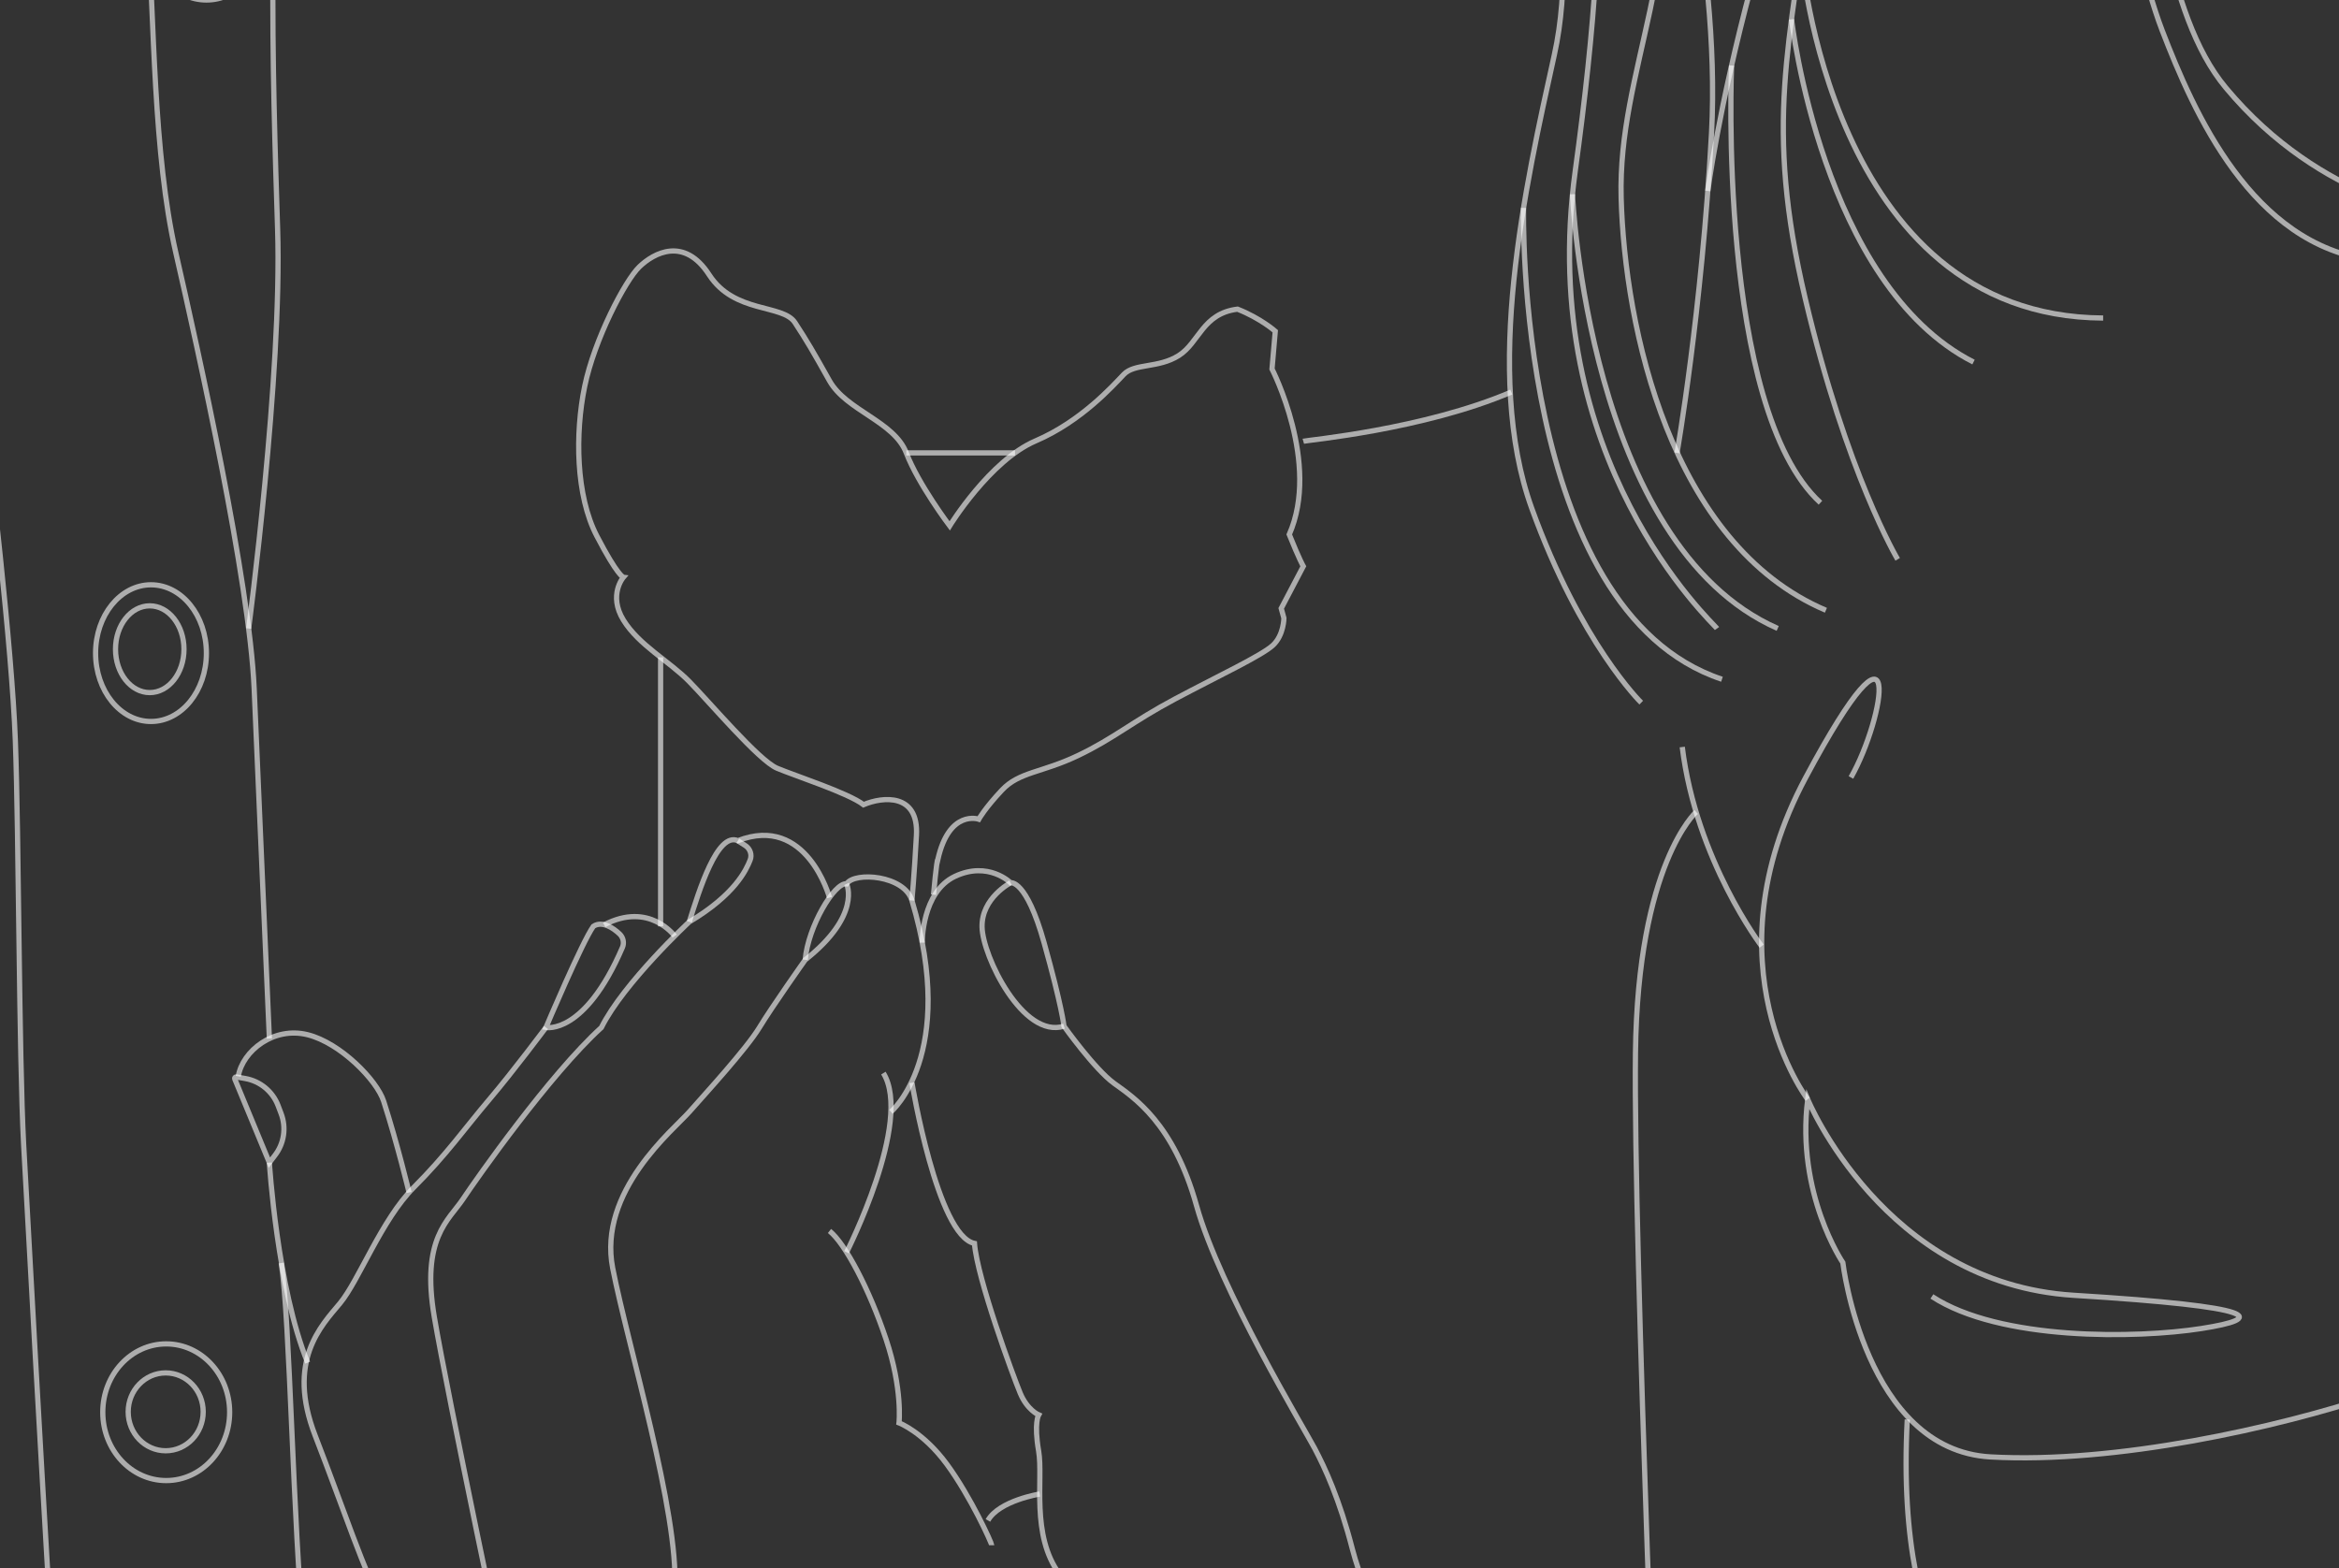<?xml version="1.0" encoding="utf-8"?>
<!-- Generator: Adobe Illustrator 28.2.0, SVG Export Plug-In . SVG Version: 6.00 Build 0)  -->
<svg version="1.1" id="Illu" xmlns="http://www.w3.org/2000/svg" xmlns:xlink="http://www.w3.org/1999/xlink" x="0px" y="0px"
	 viewBox="0 0 358 240" style="enable-background:new 0 0 358 240;" xml:space="preserve">
<rect x="0" y="0" width="358" height="240" fill="#333333" stroke="none"/>
<style type="text/css">
	.st0{opacity:0.6;fill:none;stroke:#FFFFFF;stroke-width:0.8;stroke-miterlimit:10;}
</style>
<path class="st0" d="M142.88,136.94c0,0,0.5-5.53,0.66-5.36c1.73-7.76,6.27-6.19,6.27-6.19s0.91-1.65,3.55-4.46
	s6.11-2.64,11.63-5.28c5.53-2.64,8.33-5.2,14.85-8.66c6.52-3.47,13.37-6.68,15.02-8.25c1.65-1.57,1.65-4.13,1.65-4.13l-0.41-1.49
	l3.38-6.44c0,0-0.66-1.16-2.15-4.87c4.79-10.89-2.64-25.33-2.64-25.33l0.5-5.78c0,0-2.23-1.98-5.78-3.38
	c-5.36,0.66-5.86,5.12-8.99,7.1s-6.77,1.16-8.42,2.89c-1.65,1.73-6.5,7.18-13.5,10.18s-13.14,13-13.14,13s-4.8-6.35-6.65-11.18
	c-1.86-4.83-9.18-6.45-11.75-11.03s-3.43-6.06-5.29-8.91c-1.86-2.85-9.28-1.36-13.12-7.3s-8.49-3.34-10.68-1.24
	c-2.19,2.1-6.9,11.14-8.38,18.32c-1.48,7.18-1.36,16.71,1.86,22.89c3.22,6.19,4.07,6.31,4.07,6.31s-2.36,2.72,0,6.56
	c2.36,3.84,7.04,6.31,10.08,9.41c3.04,3.09,10.65,12.1,13.44,13.27c2.79,1.17,10.89,3.78,13.23,5.58c2.97-1.26,8.46-1.78,8.1,4.69
	s-0.69,9.97-0.69,9.97"/>
<path class="st0" d="M141.15,144.28c0,0-0.08-7.76,5.03-10.15c5.12-2.39,8.5,0.99,8.5,0.99s2.39-0.58,5.12,9.16
	s3.05,12.79,3.05,12.79s4.7,6.6,7.67,8.75s9.08,6.02,12.62,18.73c3.55,12.71,16.5,34.16,18.07,37.13c1.57,2.97,3.8,7.76,5.78,15.43
	s9.87,25.28,12.38,29.95c6.63,12.37,4.3,28.98,15.08,43.25"/>
<path class="st0" d="M139.58,165.73c0,0,3.88,23.43,9.57,24.59c0.41,5.36,5.94,20.38,7.01,22.94s2.81,3.3,2.81,3.3
	s-0.74,1.24,0,5.53c0.74,4.29-1.24,12.87,3.22,18.89"/>
<path class="st0" d="M159.14,228.68c0,0-6.19,0.99-7.93,4.04"/>
<path class="st0" d="M151.79,236.52c0-0.33-3.22-7.43-6.85-12.38c-3.63-4.95-7.34-6.35-7.34-6.35s0.58-5.12-1.98-12.79
	s-6.27-14.69-8.66-16.58"/>
<path class="st0" d="M129.58,191.67c0,0,10.17-20,5.63-27.42"/>
<path class="st0" d="M136.37,170.18c0,0,10.25-8.71,3.21-32.34c-1.16-3.88-8.78-4.46-10-2.56c-1.88-0.25-5.92,6.6-6.34,11.63"/>
<path class="st0" d="M129.58,135.29c0,0,2.33,4.79-6.34,11.63c0,0-5.03,7.1-7.01,10.36c-1.98,3.26-8.33,10.19-10.73,12.91
	c-2.39,2.72-14.03,12.13-11.72,23.93s10.15,37.54,9.49,49.01"/>
<path class="st0" d="M154.68,135.12c0,0-4.46,2.31-4.37,6.77c0.08,4.46,6.27,17.16,12.54,15.18"/>
<path class="st0" d="M126.96,137.39c0,0-3.47-12.83-14.03-8.71c-3.14-1.4-5.94,7.67-7.43,12.42"/>
<path class="st0" d="M112.93,128.69l1.14,0.73c0.74,0.48,1.07,1.41,0.74,2.23c-0.58,1.47-2.3,5.29-9.31,9.45
	c0,0-10.07,9.37-13.45,16.17c-7.92,7.22-19.06,23.06-21.2,26.28c-2.15,3.22-6.44,5.94-4.37,18.07
	c2.06,12.13,11.39,56.35,11.39,56.35"/>
<path class="st0" d="M103.27,143.28c0,0-3.87-5.35-10.8-1.72"/>
<path class="st0" d="M83.56,157.27c0,0,5.9,1.22,11.71-12.26c0.3-0.7,0.12-1.52-0.43-2.05c-1-0.95-2.68-2.05-4.02-1.18
	C89.09,144.2,83.56,157.27,83.56,157.27z"/>
<path class="st0" d="M83.56,157.27c0,0-4.95,6.64-8.66,11.01c-3.71,4.37-6.6,8.5-11.55,13.45s-8.42,14.27-11.3,17.74
	c-2.89,3.47-8.25,8.83-3.8,20.3s7.18,20.05,11.14,28.05c3.96,8,7.34,13.04,9.98,22.03c2.64,8.99,1.57,16.25,15.26,26.57
	c13.7,10.31,21.62,13.28,31.27,19.8c9.65,6.52,9.24,10.56,24.59,21.37s17.49,13.78,17.49,13.78"/>
<path class="st0" d="M51.14,341.01c0-0.4-2.84-71.66-4.59-90.02c-1.75-18.35-2.15-48.93-3.5-57.67"/>
<path class="st0" d="M62.61,182.52c0,0-1.77-7.4-3.89-13.97c-1.04-3.22-6.62-8.92-11.63-10.17c-5.2-1.3-9.96,2.47-10.62,6.36"/>
<path class="st0" d="M41.23,177.96l-5.3-12.81c-0.07-0.17,0.07-0.34,0.25-0.31l1.36,0.24c2.29,0.41,4.19,1.98,5.02,4.14l0.46,1.21
	c0.83,2.17,0.47,4.61-0.96,6.44L41.23,177.96z"/>
<path class="st0" d="M41.23,177.96c0,0,1.18,19.17,5.86,30.61"/>
<path class="st0" d="M41.23,158.97c0,0-1.61-37.06-2.33-53.6c-0.73-16.55-8.55-51.64-12-66.73s-3.27-35.27-4.36-51.09
	s-3.09-17.82-3.09-17.82S-2.01-50.99-22.37-56.81"/>
<path class="st0" d="M-14.01-41.17c0,0,4.91,23.45,6.18,37.09s3.82,52.91,5.09,64.18s4.55,38.73,5.09,53.27s0.55,48.18,1.27,61.82
	c0.73,13.64,2.73,49.45,4,70.91s2.91,61.45,4.18,79.45c1.27,18,1.27,29.27,1.27,29.27"/>
<ellipse class="st0" cx="22.92" cy="99.37" rx="5.24" ry="6.64"/>
<ellipse class="st0" cx="23.11" cy="99.97" rx="8.48" ry="10.46"/>
<ellipse class="st0" cx="25.36" cy="216.1" rx="5.74" ry="5.96"/>
<ellipse class="st0" cx="25.44" cy="216.16" rx="9.71" ry="10.46"/>
<ellipse class="st0" cx="31.6" cy="-9.07" rx="8.42" ry="9.07"/>
<path class="st0" d="M305.31,262.24c0,0-15.37-6.6-13.39-44.97"/>
<path class="st0" d="M411.52,211.35c-11.83,3.77-32.81-2.87-47.88,2.15c-15.06,5.02-39.81,10.58-58.99,9.5
	c-19.19-1.08-22.59-29.74-22.59-29.74s-7.17-10.53-5.38-25c0,0,11.66,28.2,40.7,30c29.05,1.79,29.41,3.55,19.55,5.09
	s-30.84,1.9-41.24-4.91"/>
<path class="st0" d="M276.67,168.26c0,0-15.64-20.57-0.29-49.26c15.35-28.69,12.12-9.15,6.92,0"/>
<path class="st0" d="M269.63,144.82c0,0-10-13.09-12.15-30.48"/>
<path class="st0" d="M259.61,124.28c0,0-8.94,7.99-9.29,36.86s3.93,131.24,3.8,131.26"/>
<line class="st0" x1="101.11" y1="100.62" x2="101.11" y2="141.79"/>
<line class="st0" x1="138.71" y1="69.32" x2="155.35" y2="69.32"/>
<path class="st0" d="M199.48,67.54c0.63-0.18,18.38-1.79,31.83-7.53"/>
<path class="st0" d="M38.06,96.2c0,0,5.15-38.88,4.43-61.12C41.77,12.84,40.51-25.89,45-39.16s4.95-16.26,4.95-16.26"/>
<path class="st0" d="M251.2,107.55c0,0-9.29-9.07-16.76-29.76s-0.96-49.38,3.47-69.43s-3.47-44.95-3.47-44.95
	s-9.83-36.09-38.74-73.86"/>
<path class="st0" d="M262.8,96.2c-0.63-0.88-27.77-25.78-21.69-70.1c6.08-44.32,5.02-70.49-7.64-104.89"/>
<path class="st0" d="M231.3-98c0,0,20.43,32.08,23.64,62.68c3.21,30.6-7.34,46.01-6.81,65.63c0.53,19.63,7.49,52.97,31.34,63.1"/>
<path class="st0" d="M240.68,29.73c0,0,2.28,53.63,31.41,66.46"/>
<path class="st0" d="M233.19,31.82c0,0-1.37,61.59,30.37,72.15"/>
<path class="st0" d="M254.51-38.78c0,0,8.93,31.94,7.45,59.17s-5.28,48.93-5.28,48.93"/>
<path class="st0" d="M263.56-70.72c10.22,19.15,9.59,49.54,4.52,68.43c-5.06,18.89-6.69,31.52-6.69,31.52"/>
<path class="st0" d="M269.63-54.4c0,0,10.69,11.48,7.52,36.39s-7.18,36.93-0.84,63.73c6.33,26.8,14.14,39.89,14.14,39.89"/>
<path class="st0" d="M265.03,10.03c0,0-2.24,52.36,13.6,66.92"/>
<path class="st0" d="M275.65-7.16c0,0,4.25,55.63,46.25,55.84"/>
<path class="st0" d="M274.21,2.96c0,0,4.63,40.65,27.85,52.46"/>
<path class="st0" d="M313.66-51.78c8.76,14,11.79,42.17,17.27,56.43c4.89,12.7,13.75,32.84,32.11,35.16"/>
<path class="st0" d="M325.27-35.32c5.06,15.19,5.84,37.27,15.41,48.75c14.77,17.73,33.34,19.63,33.34,19.63"/>
</svg>
